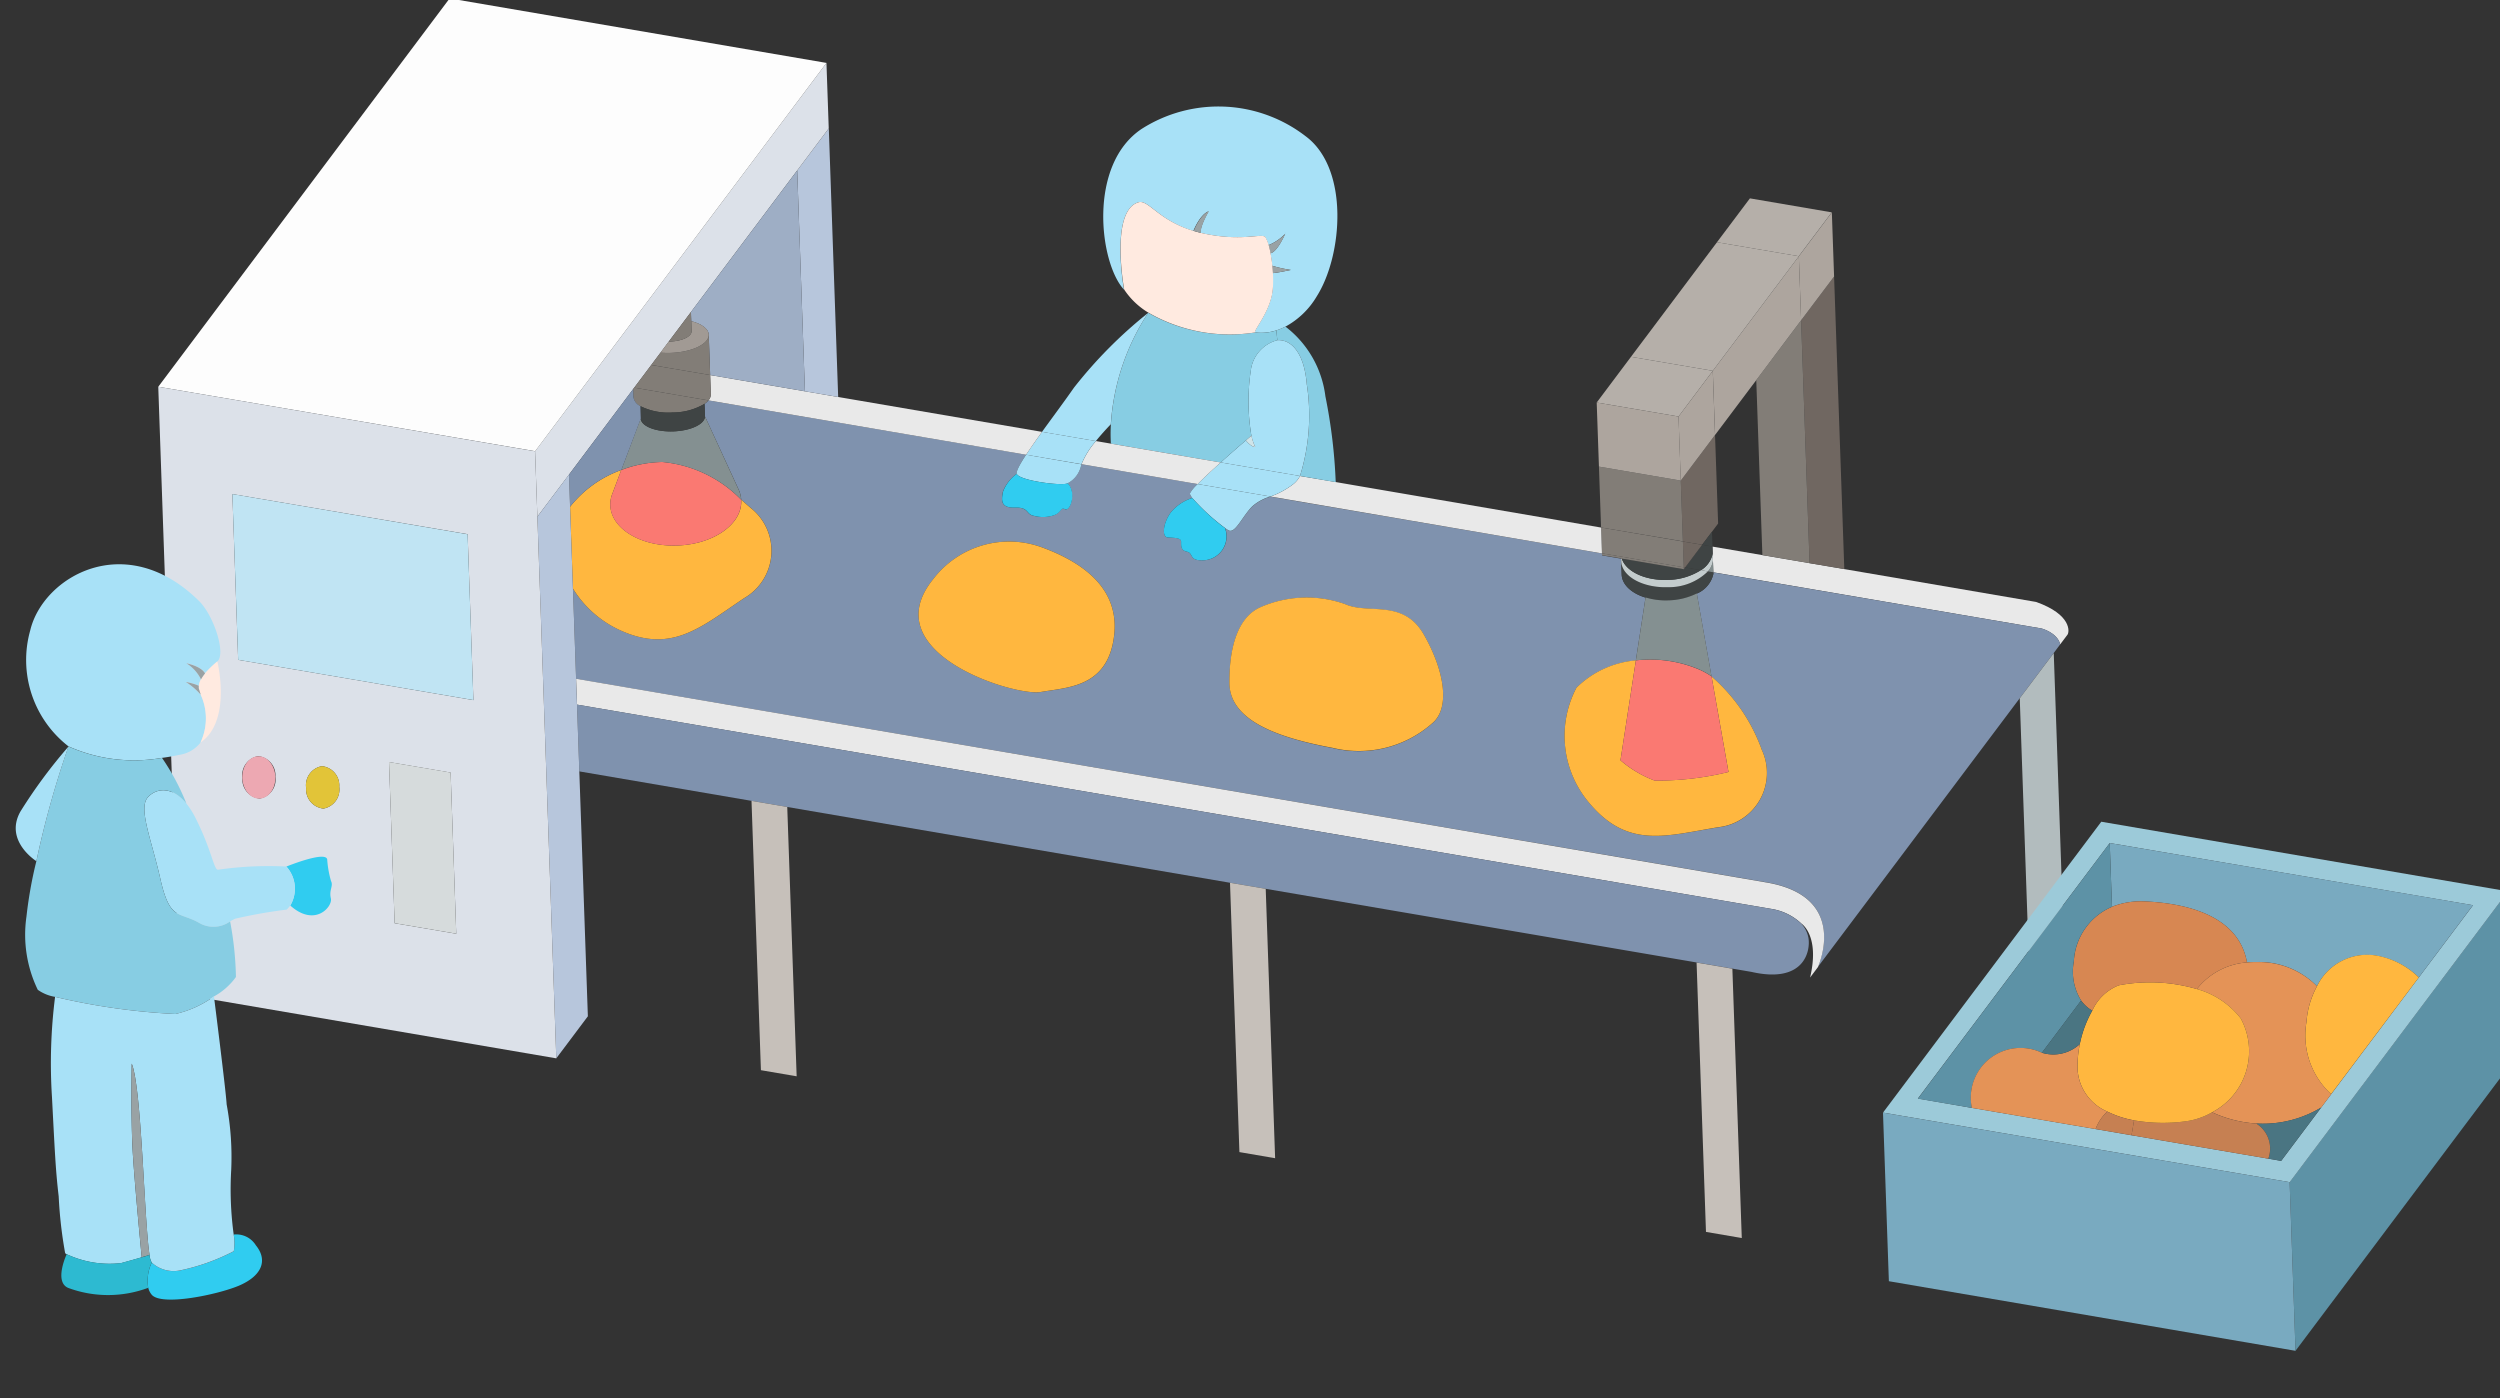 <svg xmlns="http://www.w3.org/2000/svg" width="86.958" height="48.628" viewBox="0 0 86.958 48.628"><rect x="0" y="0" width="86.958" height="48.628" fill="#333333" stroke="none"/><g id="グループ_9292" transform="rotate(-2 14.714 37.543)"><g id="グループ_8551" transform="translate(.86)"><g id="グループ_8548" transform="translate(5.491)"><path id="パス_4612" d="M11.184 2.317c1.222.482 1.124 1.084 1.051 1.176l-.265.327c-.088-.411-.628-.574-.628-.574L0 .895V0l1.724.357 1.631.337 1.2.248z" transform="translate(53.833 20.589)" fill="#e9e9e9"/><path id="パス_4613" d="M51.633 10.122l-.236.294-1.237 1.531-7.347 9.1c.048-.094 1.17-2.419-1.681-3.009L0 9.518V6.377a3.742 3.742 0 001.524 1.472c1.814.943 2.863.031 4.421-.932a1.9 1.9 0 00.4-3.068c-.11-.1-.24-.221-.386-.357a.984.984 0 00-.081-.363L4.8.555V.117A.609.609 0 004.938 0l10.977 2.275c-.231.327-.371.567-.346.653a1.355 1.355 0 00-.5.59c-.083.317-.1.582.392.582s.369.252.644.307a1.2 1.2 0 00.717 0c.263-.1.2-.275.38-.19s.423-.571.117-.9a.906.906 0 00.5-.621.141.141 0 01.011-.025l4.014.832a1.324 1.324 0 00-.277.311c-.011.031.019.09.073.167a1.582 1.582 0 00-.769.482c-.275.355-.348.84-.127.861s.455.021.455.154-.031.311.19.363.065.307.5.317a.833.833 0 00.857-1.089.784.784 0 00.123.088c.221.117.486-.465.838-.8a1.629 1.629 0 01.655-.327l.523.109 8.229 1.706 2.7.561v.067l.659.138v.555c0 .355.323.665.8.83l-.413 2.175a3.335 3.335 0 00-2.1.88 3.6 3.6 0 00.34 4.049c1.268 1.606 2.6 1.2 4.415.968a1.9 1.9 0 001.618-2.636 6.12 6.12 0 00-1.66-2.615l-.411-2.9a.968.968 0 00.6-.665V7.2l11.344 2.349s.54.162.627.573zm-21.942 2c.673-.507.511-1.816-.165-3.1s-1.9-.761-2.7-1.162a4.009 4.009 0 00-2.936 0c-.759.3-1.141 1.245-1.182 2.594s1.71 1.987 3.505 2.39a3.857 3.857 0 003.478-.724zM18.71 8.915c.359-1.541-.528-2.64-2.3-3.378a3.323 3.323 0 00-3.864.941c-2.2 2.5 2.682 4.189 3.591 4.064s2.214-.086 2.573-1.627z" transform="translate(14.17 14.287)" fill="#7f92ae"/><path id="パス_4614" d="M1.237 0v12.377L0 12.122V1.531z" transform="translate(64.331 24.703)" fill="#b2bcbe"/><path id="パス_4615" d="M1.2 0v10.183L0 9.935V1.483z" transform="translate(57.189 11.348)" fill="#706761"/><path id="パス_4616" d="M1.2 0v2.233L0 3.716V1.485z" transform="translate(57.189 9.115)" fill="#ada59e"/><path id="パス_4617" d="M4.02.586l-1.2 1.485-2.806-.582L0 1.478 1.193 0z" transform="translate(54.365 8.529)" fill="#b5afa9"/><path id="パス_4618" d="M1.631 0v8.452L0 8.114V2.023z" transform="translate(55.558 12.831)" fill="#827d77"/><path id="パス_4619" d="M3.13 0v2.231L1.5 4.254 0 6.112V3.879z" transform="translate(54.059 10.6)" fill="#ada59e"/><path id="パス_4620" d="M5.958.592l-3.13 3.879L0 3.885 3.134 0l.015.01z" transform="translate(51.231 10.008)" fill="#b5afa9"/><path id="パス_4621" d="M41.134 8.527c2.851.59 1.729 2.915 1.681 3.009l-.281.348C42.931 10.433 42.3 10 42.3 10a1.963 1.963 0 00-1-.544L0 .9V0z" transform="translate(14.17 23.804)" fill="#e9e9e9"/><path id="パス_4622" d="M42.524 9.6c.065.463-.2 1.6-2.019 1.118l-.663-.138-1.237-.257L23.719 7.24l-1.234-.254L7.184 3.814 5.95 3.558 0 2.325V0l41.294 8.558a1.963 1.963 0 011 .544.969.969 0 01.23.498z" transform="translate(14.17 24.703)" fill="#7f92ae"/><path id="パス_4623" d="M6.837 3.266A1.9 1.9 0 015.219 5.9C3.4 6.137 2.073 6.54.8 4.934A3.6 3.6 0 01.467.88a3.336 3.336 0 012.1-.88L1.91 3.455a3.978 3.978 0 001.161.745 10.3 10.3 0 002.58-.209L5.178.651a6.115 6.115 0 011.659 2.615z" transform="translate(48.466 24.451)" fill="#ffb73f"/><path id="パス_4624" d="M3.268.663l.473 3.343a10.3 10.3 0 01-2.58.209A3.978 3.978 0 010 3.468L.657.013a4.375 4.375 0 012.187.394 2.574 2.574 0 01.424.256z" transform="translate(50.376 24.438)" fill="#fa7972"/><path id="パス_4625" d="M4.075.586L2.828 2.133 0 1.547 1.247 0z" transform="translate(49.984 13.893)" fill="#b5afa9"/><path id="パス_4626" d="M1.247 0v3.082l-.225.279-.357.439L0 3.664V1.545z" transform="translate(52.811 16.712)" fill="#706761"/><path id="パス_4627" d="M1.247 0v2.231L0 3.777V1.545z" transform="translate(52.811 14.481)" fill="#ada59e"/><path id="パス_4628" d="M1.237.257V9.63L0 9.374V0z" transform="translate(52.776 35.03)" fill="#c6c0ba"/><path id="パス_4629" d="M.8 1.291C.323 1.126 0 .815 0 .461V0c0 .53.717.961 1.6.961a1.931 1.931 0 001.4-.5L3.19.5v.05a.967.967 0 01-.6.665 2.343 2.343 0 01-.99.205 2.4 2.4 0 01-.8-.129z" transform="translate(50.643 20.985)" fill="#3f4444"/><path id="パス_4630" d="M.19 0v.409L0 .371A.724.724 0 00.19 0z" transform="translate(53.644 21.074)" fill="#818c8d"/><path id="パス_4631" d="M.43 0v.25a.722.722 0 01-.19.371L0 .571A.872.872 0 00.43 0z" transform="translate(53.404 20.824)" fill="#c3cccd"/><path id="パス_4632" d="M.976.075v.236a.872.872 0 01-.43.571L0 .767.619 0z" transform="translate(52.857 20.513)" fill="#3f4444"/><path id="パス_4633" d="M.357 0v.515L0 .44z" transform="translate(53.477 20.074)" fill="#3f4444"/><path id="パス_4634" d="M2.761.5L3 .555a1.932 1.932 0 01-1.4.5C.717 1.055 0 .624 0 .094V0h.023C.15.459.807.8 1.6.8A2.223 2.223 0 002.761.5z" transform="translate(50.643 20.891)" fill="#c3cccd"/><path id="パス_4635" d="M2.2 0l.411 2.9a2.59 2.59 0 00-.423-.257A4.377 4.377 0 000 2.252L.413.077a2.4 2.4 0 00.8.129A2.344 2.344 0 002.2 0z" transform="translate(51.033 22.198)" fill="#849091"/><path id="パス_4636" d="M.665.138L.046.905 0 .9V0z" transform="translate(52.811 20.376)" fill="#706761"/><path id="パス_4637" d="M2.738.5a2.223 2.223 0 01-1.161.3C.784.8.127.455 0 0l2.146.444.046-.058z" transform="translate(50.666 20.895)" fill="#3f4444"/><path id="パス_4638" d="M.046.008L0 .067V0z" transform="translate(52.811 21.273)" fill="#706761"/><path id="パス_4639" d="M2.828.586v.067L.682.209.659.2 0 .067V0z" transform="translate(49.984 20.687)" fill="#827d77"/><path id="パス_4640" d="M2.828.586v.9L0 .9V0z" transform="translate(49.984 19.79)" fill="#827d77"/><path id="パス_4641" d="M2.828.586V2.7L0 2.119V0z" transform="translate(49.984 17.671)" fill="#827d77"/><path id="パス_4642" d="M2.828.586v2.231L0 2.231V0z" transform="translate(49.984 15.44)" fill="#ada59e"/><path id="パス_4643" d="M2.286.254l.661.138 7.067 1.466 1.441.3v.9l-2.7-.561L.524.786 0 .678A2.9 2.9 0 00.82.267.859.859 0 001.051 0z" transform="translate(38.529 17.634)" fill="#e9e9e9"/><path id="パス_4644" d="M6.822 1.44c.676 1.287.838 2.6.165 3.1a3.856 3.856 0 01-3.48.72C1.711 4.86-.041 4.222 0 2.873S.424.575 1.183.279a4.008 4.008 0 012.936 0c.803.4 2.027-.127 2.703 1.161z" transform="translate(36.875 21.863)" fill="#ffb73f"/><path id="パス_4645" d="M1.624 2.467a18.647 18.647 0 01.255 3L.645 5.209a7.051 7.051 0 00.348-3.176C.94.926.507.461.044.461a.084.084 0 00-.023 0L0 .119A2.038 2.038 0 00.321 0a3.607 3.607 0 011.303 2.467z" transform="translate(38.936 12.424)" fill="#87cde3"/><path id="パス_4646" d="M6.333 4.464l-.021.046a1.682 1.682 0 01-.6.382 1.139 1.139 0 00-.1-.277c-.106-.169-.824.148-2.24-.231-.029-.227.3-.742.3-.742-.3.1-.536.624-.555.665-1.195-.407-1.522-1.15-1.868-1.065C.235 3.5.636 6.262.636 6.262c-.824-.949-1.12-4.392.823-5.574a4.966 4.966 0 015.681.465c1.479 1.182 1.141 4.181.19 5.574A2.835 2.835 0 016.2 7.745a2.044 2.044 0 01-.321.119 1.687 1.687 0 01-.728.046c-.127-.021.569-.7.655-1.5a4.318 4.318 0 00.021-.542c.146 0 .634-.088.634-.088a4.61 4.61 0 01-.644-.167c-.01-.156-.027-.3-.048-.436.219-.038.463-.509.54-.667a.127.127 0 00.024-.046z" transform="translate(33.053 4.68)" fill="#a8e1f7"/><path id="パス_4647" d="M3.086 1.572a7.05 7.05 0 01-.348 3.176L0 4.181c.346-.29.692-.569.9-.736 0 0 .169.236.317.24a1.761 1.761 0 01-.119-.4 7.161 7.161 0 01.056-2.252A1.246 1.246 0 012.115 0a.083.083 0 01.023 0c.462 0 .896.465.948 1.572z" transform="translate(36.842 12.885)" fill="#a8e1f7"/><path id="パス_4648" d="M.828 0l2.738.567a.859.859 0 01-.231.267 2.9 2.9 0 01-.82.411L0 .724C.213.521.521.256.828 0z" transform="translate(36.014 17.066)" fill="#a8e1f7"/><path id="パス_4649" d="M.644.167S.156.254.01.254C.01.167.006.083 0 0a4.6 4.6 0 00.644.167z" transform="translate(38.873 10.293)" fill="#99a2a4"/><path id="パス_4650" d="M.6 0C.519.159.275.63.056.667A3.61 3.61 0 000 .382 1.685 1.685 0 00.6 0z" transform="translate(38.769 9.19)" fill="#99a2a4"/><path id="パス_4651" d="M5.889.77l.021.344a1.246 1.246 0 00-.959 1.032A7.163 7.163 0 004.894 4.4l-.2.158c-.209.167-.555.446-.9.736L0 4.506a5.481 5.481 0 01.023-.674A8 8 0 011.453.006V0a5.655 5.655 0 003.7.815A1.691 1.691 0 005.889.77z" transform="translate(33.047 11.774)" fill="#87cde3"/><path id="パス_4652" d="M2.572 1.07c.079.029.163.054.25.077 1.416.38 2.133.062 2.24.231a1.146 1.146 0 01.1.277c.019.081.04.179.056.286a5.01 5.01 0 01.058.69 4.366 4.366 0 01-.021.542c-.085.8-.782 1.479-.655 1.5a5.656 5.656 0 01-3.7-.815 2.643 2.643 0 01-.815-.832S-.322.261.691.007c.346-.086.674.659 1.881 1.063z" transform="translate(33.611 7.915)" fill="#ffeae0"/><path id="パス_4653" d="M2.794.521a1.629 1.629 0 00-.654.328c-.352.338-.617.92-.838.8a.779.779 0 01-.123-.087A7.357 7.357 0 01.075.478C.021.4-.008.342 0 .311A1.331 1.331 0 01.279 0z" transform="translate(35.735 17.79)" fill="#a8e1f7"/><path id="パス_4654" d="M.2 0a1.76 1.76 0 00.117.4C.169.394 0 .158 0 .158z" transform="translate(37.743 16.172)" fill="#cfe4e9"/><path id="パス_4655" d="M1.234.254V9.63L0 9.374V0z" transform="translate(36.654 31.689)" fill="#c6c0ba"/><path id="パス_4656" d="M2.128 1.088a.833.833 0 01-.857 1.089C.839 2.167 1 1.914.774 1.86S.585 1.629.585 1.5.353 1.364.13 1.343-.018.836.257.482A1.581 1.581 0 011.027 0a7.34 7.34 0 001.1 1.086z" transform="translate(34.783 18.268)" fill="#30ccf0"/><path id="パス_4657" d="M1.049.108l3.793.787c-.307.256-.615.521-.828.724L0 .786A2.929 2.929 0 01.53 0z" transform="translate(32 16.172)" fill="#e9e9e9"/><path id="パス_4658" d="M.555 0S.221.515.25.742A2.82 2.82 0 010 .665C.019.623.25.1.555 0z" transform="translate(36.183 8.32)" fill="#99a2a4"/><path id="パス_4659" d="M1.164 2.509A15.734 15.734 0 013.833 0 8 8 0 002.4 3.827s-.267.252-.54.565L0 4.006C.371 3.528.795 3 1.164 2.509z" transform="translate(30.667 11.78)" fill="#a8e1f7"/><path id="パス_4660" d="M4.427.276c1.775.738 2.661 1.837 2.3 3.378S5.061 5.153 4.154 5.28-1.633 3.721.563 1.216a3.323 3.323 0 013.864-.94z" transform="translate(26.151 19.548)" fill="#ffb73f"/><path id="パス_4661" d="M.582 0l1.862.386a2.925 2.925 0 00-.53.786L0 .776C.159.553.361.286.582 0z" transform="translate(30.085 15.786)" fill="#a8e1f7"/><path id="パス_4662" d="M2.263.4a.131.131 0 00-.01.025.907.907 0 01-.5.621C1.567 1.139.078.895 0 .653-.022.567.118.327.349 0z" transform="translate(29.736 16.562)" fill="#a8e1f7"/><path id="パス_4663" d="M2.3.39c.306.327.062.982-.117.9s-.117.094-.38.19a1.2 1.2 0 01-.717 0c-.279-.056-.152-.308-.648-.308S-.037.907.046.59A1.356 1.356 0 01.542 0C.617.242 2.106.486 2.3.39z" transform="translate(29.197 17.215)" fill="#30ccf0"/><path id="パス_4664" d="M4.515.918l7.044 1.46a26.46 26.46 0 00-.582.776L0 .878A.311.311 0 00.092.665V0l3.274.68z" transform="translate(19.108 13.409)" fill="#e9e9e9"/><path id="パス_4665" d="M1.149 0v9.349L0 9.111V1.424z" transform="translate(22.474 4.978)" fill="#b7c6dc"/><path id="パス_4666" d="M10.6 0v2.277L9.453 3.7 5.587 8.494l-.807 1-.3.375-.336.417-.619.767-.038.046L1.149 14 0 15.421v-2.277z" transform="translate(13.021 2.701)" fill="#dce1e9"/><path id="パス_4667" d="M23.623 2.7l-10.6 13.144L0 13.146 10.6 0z" fill="#fdfdfd"/><path id="パス_4668" d="M3.866 0v7.687l-3.274-.68V5.6c0-.2-.236-.384-.592-.49v-.318z" transform="translate(18.608 6.402)" fill="#9eaec5"/><path id="パス_4669" d="M1.235.256V9.63L0 9.374V0z" transform="translate(20.12 28.261)" fill="#c6c0ba"/><path id="パス_4670" d="M6.342 1.535a1.9 1.9 0 01-.4 3.068c-1.558.964-2.607 1.875-4.421.932A3.742 3.742 0 010 4.062V1.216A3.985 3.985 0 011.825 0l-.34.815a.987.987 0 00-.085.4c0 .817 1.02 1.479 2.279 1.479s2.279-.661 2.279-1.479a.225.225 0 000-.038c.142.137.273.26.384.358z" transform="translate(14.17 16.601)" fill="#ffb73f"/><path id="パス_4671" d="M4.557 1.407a.221.221 0 010 .038c0 .817-1.02 1.478-2.279 1.478S0 2.262 0 1.444a.986.986 0 01.086-.4L.425.229A4.222 4.222 0 011.862 0a4.391 4.391 0 012.695 1.407z" transform="translate(15.569 16.373)" fill="#fa7972"/><path id="パス_4672" d="M4.048 2.575a.986.986 0 01.081.363 4.39 4.39 0 00-2.694-1.405A4.219 4.219 0 000 1.758L.734 0c.011.267.507.482 1.118.482S2.961.267 2.972 0z" transform="translate(15.997 14.841)" fill="#849091"/><path id="パス_4673" d="M2.657.421v.665a.311.311 0 01-.092.213L0 .767.619 0z" transform="translate(16.543 12.988)" fill="#827d77"/><path id="パス_4674" d="M2.037 0v1.408L0 .986.336.569A3.182 3.182 0 00.69.59C1.435.59 2.037.325 2.037 0z" transform="translate(17.162 12.001)" fill="#827d77"/><path id="パス_4675" d="M.038 0L2.6.532a.611.611 0 01-.14.117 2.165 2.165 0 01-1.113.26A2.172 2.172 0 01.229.649.415.415 0 010 .319V.046z" transform="translate(16.505 13.755)" fill="#827d77"/><path id="パス_4676" d="M1.109 0c.357.106.592.286.592.49 0 .325-.6.59-1.347.59A3.2 3.2 0 010 1.059L.3.684a.4.4 0 00.052 0c.417 0 .755-.15.755-.332z" transform="translate(17.498 11.511)" fill="#a19a94"/><path id="パス_4677" d="M2.233 0v.438C2.223.7 1.729.92 1.118.92S.011.7 0 .438V0a2.172 2.172 0 001.118.261A2.165 2.165 0 002.233 0z" transform="translate(16.735 14.403)" fill="#3f4444"/><path id="パス_4678" d="M.807.315v.354C.807.851.469 1 .052 1A.426.426 0 010 1l.807-1z" transform="translate(17.8 11.196)" fill="#827d77"/><path id="パス_4679" d="M2.565 1.032v.008L1.827 2.8A3.987 3.987 0 000 4.016V2.9L2.336 0v.273A.415.415 0 002.565.6z" transform="translate(14.17 13.801)" fill="#7f92ae"/><path id="パス_4680" d="M1.149 10.331v8.523L0 20.278V1.424L1.149 0v10.331z" transform="translate(13.021 16.697)" fill="#b7c6dc"/><path id="パス_4681" d="M13.021 4.976v18.853L0 21.131V0l13.021 2.7zm-2.446 6.3V5.5L2.446 3.82v5.77zm-.88 8.1v-5.61l-2.129-.44v5.61zm-3.889-5.25a.672.672 0 00-.578-.738.672.672 0 00-.575.738.674.674 0 00.575.738.674.674 0 00.578-.738zM3.6 13.7a.672.672 0 00-.576-.738.674.674 0 00-.576.738.672.672 0 00.576.738.671.671 0 00.576-.738z" transform="translate(0 13.146)" fill="#dce1e9"/><path id="パス_4682" d="M8.129 1.683v5.772L0 5.77V0z" transform="translate(2.446 16.966)" fill="#c0e4f3"/><path id="パス_4683" d="M2.129.44v5.61L0 5.61V0z" transform="translate(7.566 26.471)" fill="#d6dbdc"/><path id="パス_4684" d="M.576 0a.672.672 0 01.578.738.674.674 0 01-.578.738A.674.674 0 010 .738.672.672 0 01.576 0z" transform="translate(4.653 26.534)" fill="#e2c438"/><ellipse id="楕円形_63" cx=".576" cy=".738" rx=".576" ry=".738" transform="translate(2.446 26.111)" fill="#eda8b2"/></g><g id="グループ_8549" transform="translate(64.565 30.625)"><path id="パス_4685" d="M7.941 0v5.87L0 15.715v-5.87z" transform="translate(14.051 2.913)" fill="#5d92a6"/><path id="パス_4686" d="M3.095 9.791l4.275.886 1.243.259 4.727.98.442.092L15.24 10.2l.363-.45 3.186-3.95 1.973-2.446L8.21.751 1.23 9.4zm18.9-6.877l-7.941 9.845L0 9.847 7.941 0z" fill="#9ccad9"/><path id="パス_4687" d="M12.552 2.6l-1.973 2.449a2.785 2.785 0 00-1.408-.8 1.94 1.94 0 00-2.141.981 2.834 2.834 0 00-2.071-.916 2.976 2.976 0 00-.334 0C4.386 2.634 2.5 2.185 1.189 2.075A2.732 2.732 0 000 2.219V0z" transform="translate(8.21 .751)" fill="#79aac0"/><path id="パス_4688" d="M3.99.864L.8 4.814a2.769 2.769 0 01-.768-2.538 3.074 3.074 0 01.409-1.23A1.941 1.941 0 012.583.059 2.782 2.782 0 013.99.864z" transform="translate(14.799 4.935)" fill="#ffb73f"/><path id="パス_4689" d="M1.9 5.617a4.3 4.3 0 01-1.518-.444 2.394 2.394 0 001.107-3.228A2.925 2.925 0 000 .871 2.445 2.445 0 011.775.006a2.955 2.955 0 01.334 0 2.834 2.834 0 012.07.913A3.068 3.068 0 003.77 2.15a2.769 2.769 0 00.772 2.538l-.363.45a3.934 3.934 0 01-2.279.479z" transform="translate(11.061 5.062)" fill="#e49357"/><path id="パス_4690" d="M2.279 0L.822 1.808.38 1.716A1.025 1.025 0 000 .48 3.934 3.934 0 002.279 0z" transform="translate(12.961 10.199)" fill="#4a7582"/><path id="パス_4691" d="M14.051 2.911v5.87L0 5.868V0z" transform="translate(0 9.847)" fill="#79aac0"/><path id="パス_4692" d="M4.348.444a1.025 1.025 0 01.379 1.237L0 .7.106.186a5.809 5.809 0 001.733.1A2.5 2.5 0 002.828 0a4.3 4.3 0 001.52.444z" transform="translate(8.612 10.235)" fill="#c68052"/><path id="パス_4693" d="M5.733 1.366a2.394 2.394 0 01-1.107 3.228 2.5 2.5 0 01-.988.288A5.809 5.809 0 011.9 4.78a3.507 3.507 0 01-.92-.338A1.7 1.7 0 010 2.887 3.988 3.988 0 01.582.916a1.681 1.681 0 01.955-.849 5.772 5.772 0 012.707.225 2.925 2.925 0 011.489 1.074z" transform="translate(6.817 5.64)" fill="#ffb73f"/><path id="パス_4694" d="M2.616.012c1.314.11 3.2.559 3.437 2.242a2.445 2.445 0 00-1.775.866 5.772 5.772 0 00-2.707-.225 1.682 1.682 0 00-.955.849 1.289 1.289 0 01-.375-.365 1.907 1.907 0 01-.206-1.37A2.188 2.188 0 011.427.156 2.73 2.73 0 012.616.012z" transform="translate(6.783 2.814)" fill="#d78752"/><path id="パス_4695" d="M1.349.338l-.106.515L0 .594A1.6 1.6 0 01.43 0a3.5 3.5 0 00.919.338z" transform="translate(7.37 10.083)" fill="#c68052"/><path id="パス_4696" d="M6.98 0v2.219a2.187 2.187 0 00-1.393 1.852 1.909 1.909 0 00.206 1.37L4.367 7.209a1.73 1.73 0 00-2.5 1.831L0 8.654z" transform="translate(1.23 .751)" fill="#5d92a6"/><path id="パス_4697" d="M4.715 2.379a1.607 1.607 0 00-.43.594L.01 2.087A1.73 1.73 0 012.513.256 1.355 1.355 0 003.841 0a3.915 3.915 0 00-.109.824 1.7 1.7 0 00.983 1.555z" transform="translate(3.084 7.703)" fill="#e49357"/><path id="パス_4698" d="M1.8.365a3.912 3.912 0 00-.473 1.147A1.355 1.355 0 010 1.768L1.424 0A1.292 1.292 0 001.8.365z" transform="translate(5.597 6.191)" fill="#4a7582"/></g><g id="グループ_8550" transform="translate(0 19.267)"><path id="パス_4699" d="M1.536.858c.082.176-.087.311-.027.6s-.588 1-1.42.2A1.144 1.144 0 000 .3S1.385-.21 1.429.1a3.525 3.525 0 00.107.758z" transform="translate(9.361 10.414)" fill="#30ccf0"/><path id="パス_4700" d="M2.844 4.64a.994.994 0 01-1.119-.01c-.67-.395-.98-.114-1.252-1.542S-.224.582.142.218c.3-.3.843-.36 1.327.275a2.722 2.722 0 01.293.5c.535 1.154.576 1.839.725 1.836A12.218 12.218 0 014.865 2.8a1.144 1.144 0 01.089 1.36 1.121 1.121 0 01-.13.138 17.483 17.483 0 00-1.8.254 1.572 1.572 0 00-.18.088z" transform="translate(4.496 7.912)" fill="#a8e1f7"/><path id="パス_4701" d="M6.059 1.377c.5.533.879 1.873.561 2.122a3.438 3.438 0 00-.442.4c-.123-.257-.635-.376-.635-.376a1.375 1.375 0 01.488.574.565.565 0 00-.083.223 2.177 2.177 0 00-.448-.146 2.39 2.39 0 01.5.463A1.971 1.971 0 015.936 6.3a1.147 1.147 0 01-.746.4c-.2.036-.409.065-.609.084a5.593 5.593 0 01-3.236-.512 3.8 3.8 0 01-1.191-4.08c.504-1.84 3.429-3.431 5.905-.815z" transform="translate(.591)" fill="#a8e1f7"/><path id="パス_4702" d="M.068 1.138C.044 1.047.023.977.013.934a.287.287 0 010-.11A.566.566 0 01.095.6 1.417 1.417 0 01.242.4 3.456 3.456 0 01.684 0S1.128 2.082 0 2.8a1.97 1.97 0 00.068-1.662z" transform="translate(6.527 3.499)" fill="#ffeae0"/><path id="パス_4703" d="M.635.376a1.424 1.424 0 00-.147.2A1.375 1.375 0 000 0s.512.119.635.376z" transform="translate(6.134 3.526)" fill="#99a2a4"/><path id="パス_4704" d="M.448.148a.285.285 0 000 .11C.46.3.481.372.505.462A2.391 2.391 0 000 0a2.173 2.173 0 01.448.148z" transform="translate(6.09 4.174)" fill="#99a2a4"/><path id="パス_4705" d="M7.115 6.279a11.388 11.388 0 01.135 1.939 2.311 2.311 0 01-.788.649 3.679 3.679 0 01-1.362.564 22.982 22.982 0 01-4.161-.742 1.436 1.436 0 01-.593-.266 4.4 4.4 0 01-.305-2.557 14.676 14.676 0 01.412-1.917A32.891 32.891 0 011.707 0a5.592 5.592 0 003.239.512 8.053 8.053 0 01.794 1.619c-.484-.635-1.027-.575-1.327-.275-.366.365.06 1.44.332 2.871S5.326 5.875 6 6.27a.994.994 0 001.115.009z" transform="translate(.225 6.273)" fill="#87cde3"/><path id="パス_4706" d="M.022 1.754A1.476 1.476 0 01.175.881a1.123 1.123 0 00.939.315A7.249 7.249 0 003.041.587a1.818 1.818 0 00.018-.58.8.8 0 01.755.4c.423.56.144 1.087-.645 1.387-.749.284-2.718.626-3.039.2a.605.605 0 01-.108-.24z" transform="translate(4.027 23.434)" fill="#30ccf0"/><path id="パス_4707" d="M3.2 9.085c-.147-1.183-.067-5.81-.387-6.672 0 0-.1 1.9-.073 3.045.022 1.072.185 3.7.185 3.7-.156.041-.387.1-.722.178A3.5 3.5 0 01.32 8.96a.216.216 0 01-.051-.037 15.107 15.107 0 01-.156-1.982C.037 6.014.034 5.431 0 3.476A18.376 18.376 0 01.23 0a22.976 22.976 0 004.158.742A3.675 3.675 0 005.753.178s.305 3.338.31 3.766a10.029 10.029 0 01.08 2.28 11.679 11.679 0 00.007 2.254 1.818 1.818 0 01-.017.58 7.25 7.25 0 01-1.928.609 1.123 1.123 0 01-.939-.315.642.642 0 01-.066-.267z" transform="translate(.934 14.962)" fill="#a8e1f7"/><path id="パス_4708" d="M.077 0C.4.862.318 5.489.464 6.672c-.037.011-.119.031-.276.07 0 0-.162-2.625-.185-3.7C-.021 1.9.077 0 .077 0z" transform="translate(3.67 17.375)" fill="#99a2a4"/><path id="パス_4709" d="M3.091.126a.641.641 0 00.067.267 1.477 1.477 0 00-.153.874 3.99 3.99 0 01-2.78-.093C-.273.946.212 0 .212 0a3.5 3.5 0 001.882.373c.335-.08.566-.137.722-.173s.238-.064.275-.074z" transform="translate(1.043 23.922)" fill="#2dbad1"/><path id="パス_4710" d="M.184 2.2A17.586 17.586 0 011.933 0 32.858 32.858 0 00.678 3.944S-.426 3.2.184 2.2z" transform="translate(0 6.278)" fill="#a8e1f7"/></g></g></g></svg>